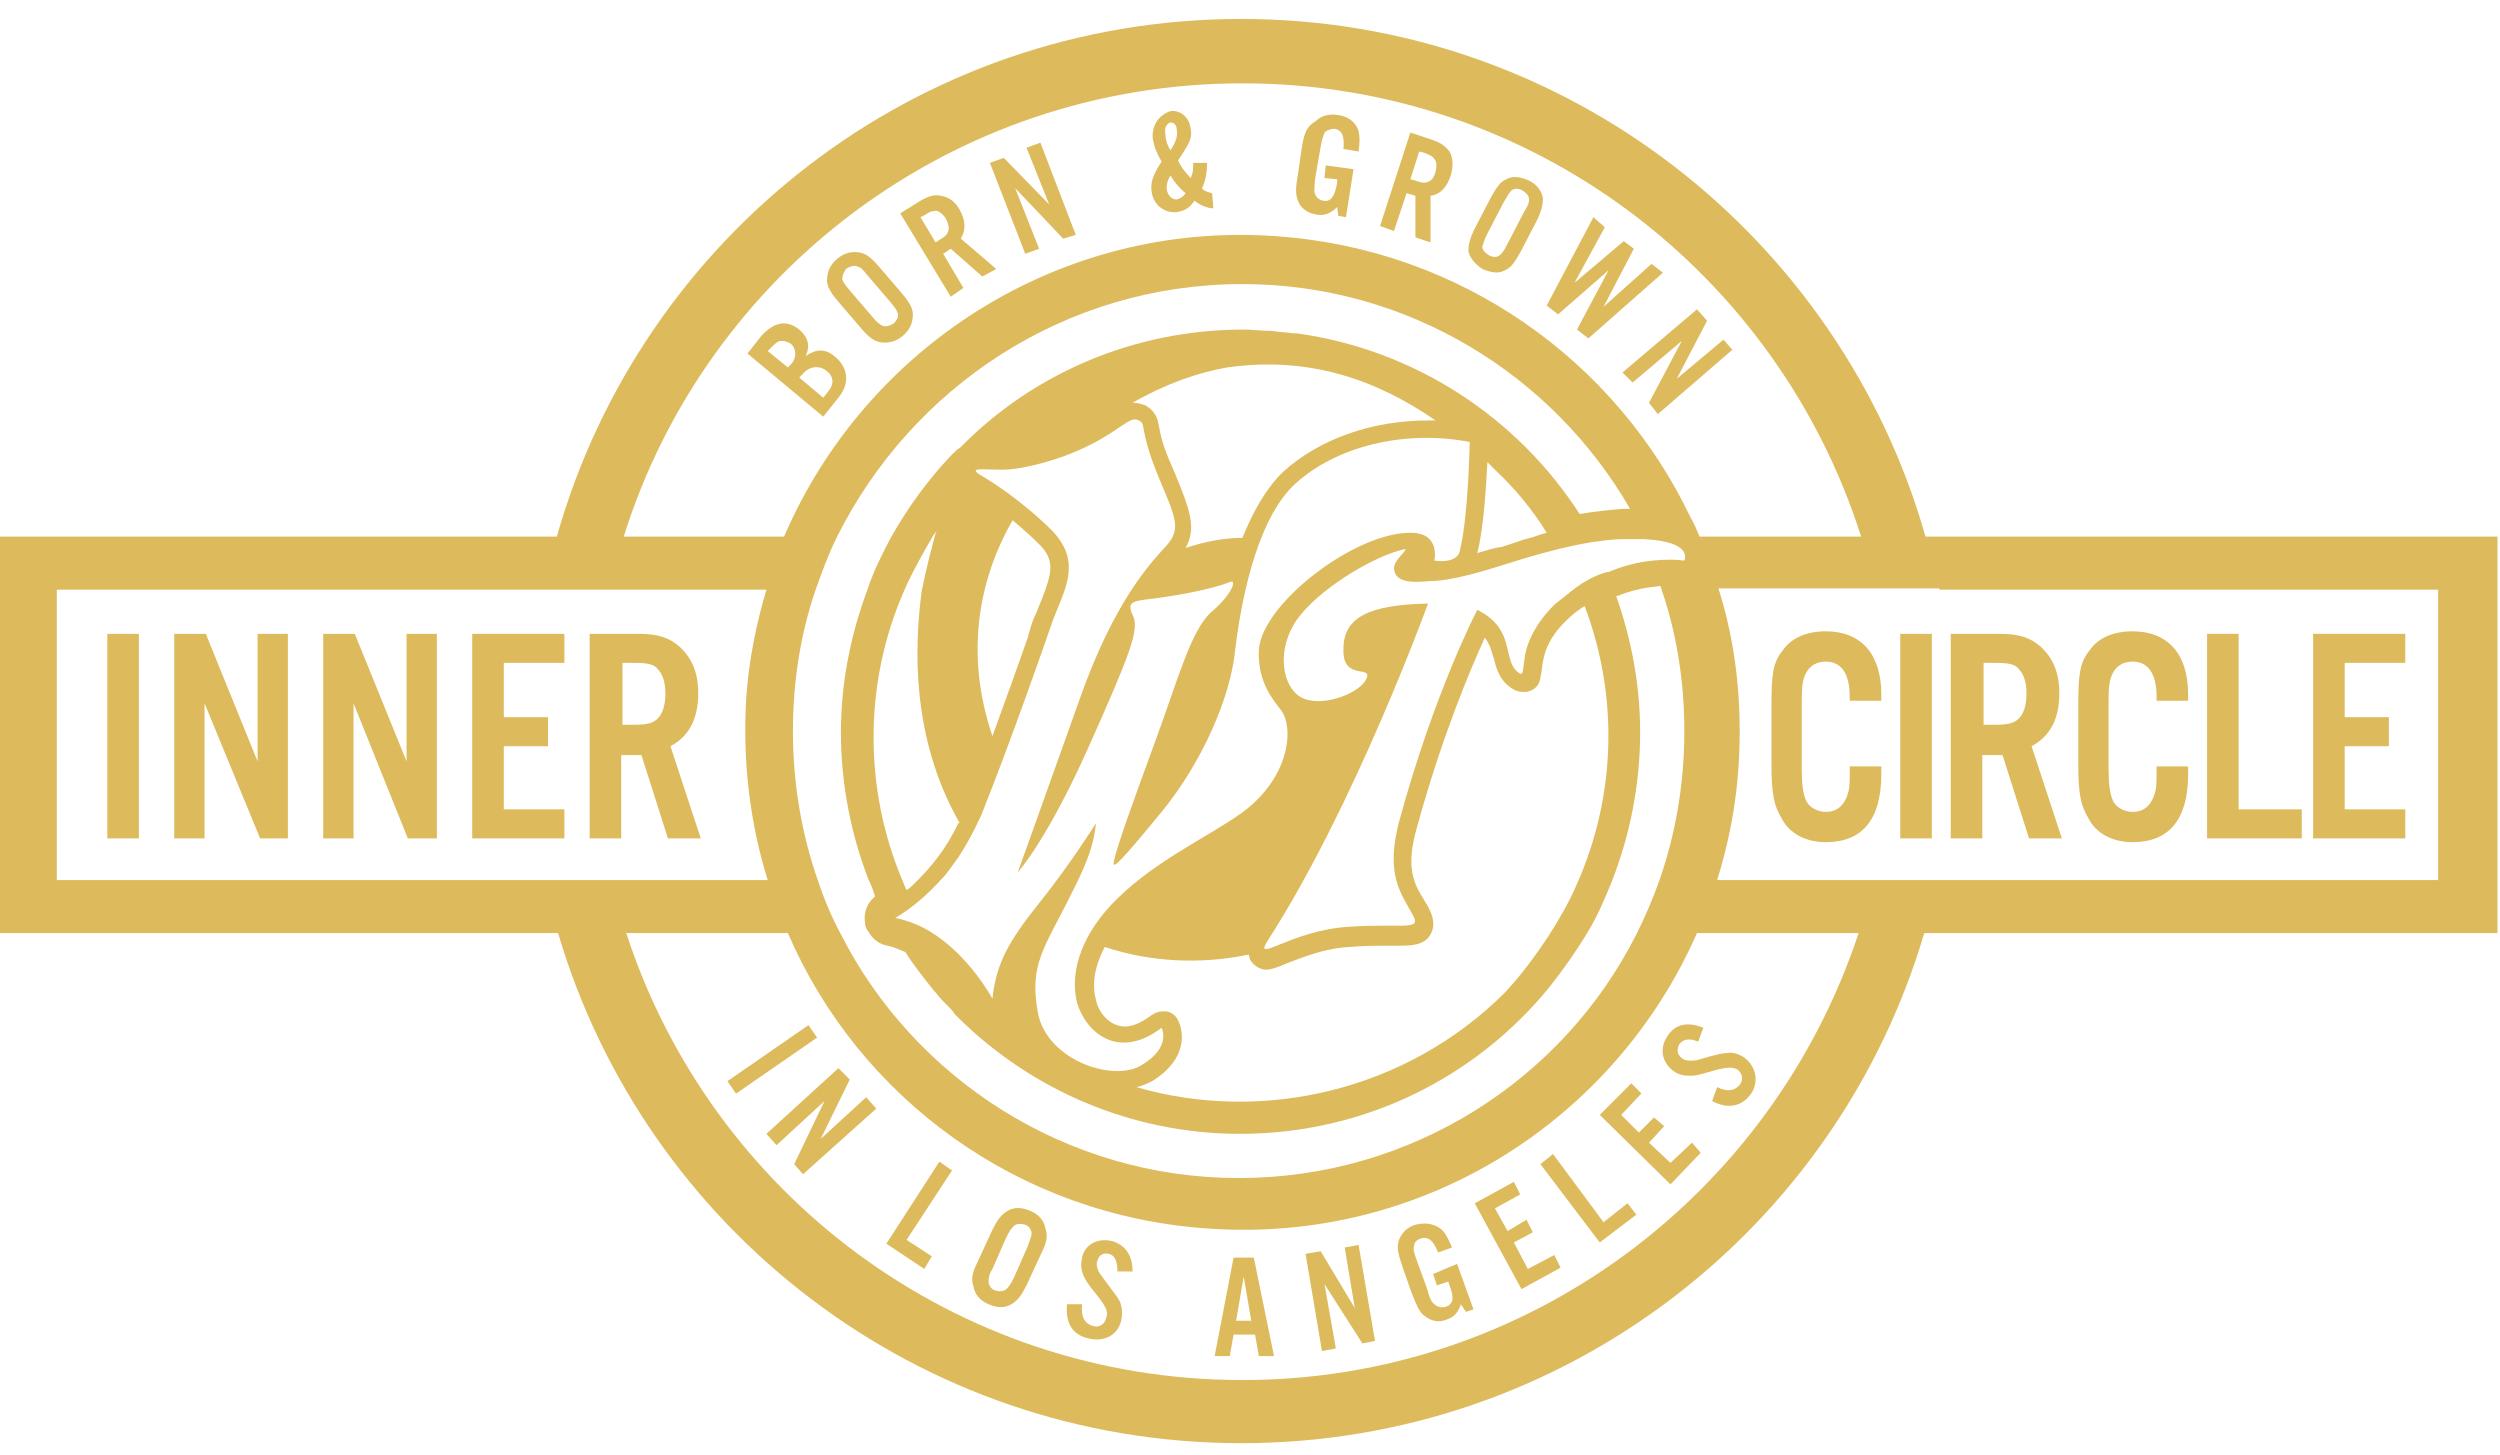 <?xml version="1.0" encoding="utf-8"?>
<!-- Generator: Adobe Illustrator 27.7.0, SVG Export Plug-In . SVG Version: 6.00 Build 0)  -->
<svg version="1.1" id="Layer_1" xmlns="http://www.w3.org/2000/svg" xmlns:xlink="http://www.w3.org/1999/xlink" x="0px" y="0px"
	 viewBox="0 0 198 115.2" style="enable-background:new 0 0 198 115.2;" xml:space="preserve">
<style type="text/css">
	.st0{fill:#DDBA5C;}
</style>
<g>
	<path class="st0" d="M152.4,73.9h45.4V42.5h-45.3c-6.7-23.6-28.4-41-54.2-41s-47.5,17.3-54.2,41H-0.2v31.4h44.4
		c6.9,23.4,28.5,40.4,54.1,40.4S145.5,97.3,152.4,73.9z M153.6,46.7h39.5v23h-39.6h-5.2H136c0.9-2.9,1.5-5.9,1.7-9.1
		c0.3-4.9-0.2-9.6-1.6-14h12.3H153.6z M98.4,6.6c23,0,42.4,15.1,49,35.9h-12.8c-0.2-0.5-0.4-1-0.7-1.5C128,28.6,115.7,19.7,101,18.7
		c-17.2-1.2-32.5,8.9-38.9,23.8H49.4C55.9,21.7,75.4,6.6,98.4,6.6z M98.4,22.5c13.1,0,24.6,7.2,30.7,17.8c-0.2,0-0.4,0-0.6,0
		c-1.1,0.1-2.2,0.2-3.3,0.4c0,0,0,0-0.1,0c-4.9-7.6-13-13-22.4-14.3c-0.1,0-0.2,0-0.3,0c-0.6-0.1-1.2-0.1-1.7-0.2
		c-0.1,0-0.2,0-0.2,0c-0.7,0-1.3-0.1-2-0.1c-8.7,0-16.7,3.5-22.4,9.3c-0.1,0.1-0.3,0.2-0.4,0.3c0,0,0,0.1-0.1,0.1
		c-0.1,0.1-0.2,0.2-0.3,0.3c-1.8,1.9-3.4,4.1-4.7,6.4c-0.7,1.3-1.4,2.7-1.9,4.2c-1.3,3.5-2.1,7.3-2.1,11.3c0,4.1,0.8,8.1,2.2,11.7
		c0.2,0.4,0.4,0.9,0.5,1.3c0,0,0,0,0,0c-0.6,0.5-0.9,1.2-0.8,2c0,0.3,0.1,0.6,0.3,0.8c0.3,0.6,0.9,1,1.5,1.1
		c0.5,0.1,0.9,0.3,1.4,0.5c0,0,0,0,0,0c0.7,1.1,1.5,2.1,2.3,3.1c0,0,0.1,0.1,0.1,0.1c0.3,0.4,0.6,0.7,1,1.1c0.2,0.2,0.4,0.4,0.5,0.6
		c0.1,0.1,0.3,0.3,0.4,0.4c5.7,5.6,13.6,9.1,22.2,9.1c9.9,0,18.7-4.5,24.5-11.6c1.1-1.4,2.1-2.8,3-4.3c0.8-1.3,1.4-2.7,2-4.2
		c1.4-3.6,2.2-7.6,2.2-11.7c0-3.8-0.7-7.4-1.9-10.8c0,0,0,0,0.1,0c0.5-0.2,1.1-0.4,1.6-0.5c0.7-0.2,1.3-0.2,1.8-0.3
		c0,0.1,0.1,0.2,0.1,0.3c1.2,3.5,1.8,7.3,1.8,11.2c0,4.2-0.7,8.2-2,11.9c-0.5,1.4-1.1,2.8-1.8,4.2c-5.8,11.5-17.8,19.3-31.5,19.3
		s-25.7-7.9-31.5-19.3c-0.7-1.3-1.3-2.7-1.8-4.2c-1.3-3.7-2-7.7-2-11.9c0-3.9,0.6-7.7,1.8-11.2c0.5-1.4,1-2.8,1.7-4.2
		C72.2,30.7,84.3,22.5,98.4,22.5z M90,86.1c0.5-0.1,0.9-0.3,1.3-0.5c2.7-1.7,2.5-3.8,2-4.8c-0.2-0.4-0.5-0.6-0.9-0.7
		c-0.1,0-0.2,0-0.3,0c-0.3,0-0.6,0.1-0.9,0.3c-0.8,0.6-1.5,0.9-2.1,0.9c-1.2,0-2.1-1.1-2.3-2.1c-0.3-1.1-0.2-2.5,0.7-4.2
		c3.6,1.2,7.6,1.4,11.4,0.6c0,0.1,0.1,0.3,0.1,0.4c0.3,0.5,0.8,0.8,1.3,0.8c0.4,0,0.9-0.2,1.6-0.5c1.1-0.4,2.9-1.2,5-1.3
		c1.1-0.1,2.1-0.1,2.8-0.1c0.2,0,1,0,1,0c1,0,2.1,0,2.6-0.9c0.5-0.9,0-1.8-0.2-2.2c-0.1-0.2-0.2-0.3-0.3-0.5
		c-0.8-1.3-1.5-2.5-0.6-5.7c2-7.3,4.3-12.7,5.4-15.1c0.2,0.3,0.4,0.6,0.5,1c0.1,0.2,0.1,0.4,0.2,0.6c0.2,0.8,0.4,1.7,1.4,2.4
		c0.3,0.2,0.6,0.3,0.9,0.3c0.1,0,0.2,0,0.3,0c0.5-0.1,1-0.4,1.1-1.1c0-0.2,0.1-0.4,0.1-0.6c0.1-0.8,0.2-2.3,2-4
		c0.4-0.4,0.9-0.8,1.4-1.1c2.7,7.1,2.5,15-0.6,22c-0.6,1.4-1.4,2.8-2.3,4.2c-1,1.5-2.1,3-3.4,4.4C111.4,86.4,100,89,90,86.1z
		 M82.2,80.2c-0.7-3.8,0.5-5.1,2.5-9.1c1.1-2.2,1.9-3.8,2.1-5.9c0,0-2,3.2-4.4,6.2c-2.4,3-3.5,4.8-3.8,7.7c0,0-1.8-3.4-4.9-5.3
		c-0.8-0.5-1.8-0.9-2.8-1.1c0,0,1.7-0.9,3.6-3c0.5-0.5,0.9-1.1,1.4-1.8c0.6-0.9,1.2-2,1.8-3.3c2.4-6,4.9-13.2,5.7-15.5
		c0.9-2.4,2.3-4.5,0-7c-2.4-2.4-4.9-4-5.8-4.5c-0.9-0.6,0.2-0.4,1.8-0.4c1.6,0,4.7-0.8,7-2c2.4-1.2,3.1-2.3,3.8-1.9
		c0.6,0.3,0,0.5,1.4,4.1c1.5,3.6,2,4.4,0.8,5.8c-1.3,1.4-4.2,4.5-6.9,12.2c-2.7,7.6-4.9,13.7-4.9,13.7s2.3-2.5,5.6-9.9
		c3.3-7.4,4.1-9.4,3.5-10.5c-0.5-1.1,0.1-1.1,1.7-1.3c1.6-0.2,4.5-0.7,6-1.3c0.6-0.3,0.2,1-1.5,2.4c-1.6,1.5-2.6,5.3-4.4,10.2
		c-1.8,4.9-3.1,8.5-3.3,9.6c-0.1,0.6,0.6-0.1,3.8-4c3.2-3.9,5.4-9,5.8-12.6c0.4-3.5,1.6-10.5,4.8-13.4c3.2-2.9,8.5-4.3,13.8-3.3
		c0,0-0.1,6-0.8,8.7c-0.3,1-2,0.7-2,0.7s0.5-2.1-1.7-2.2c-4.4-0.2-12,5.6-12.2,9.3c-0.1,2.5,1.1,3.9,1.8,4.8
		c0.9,1.3,0.7,4.6-2.2,7.3c-2,1.9-6.8,3.9-10.2,7c-3.5,3.1-4.4,6.4-3.8,8.8c0.7,2.4,3.3,4.6,6.7,2c0,0,0.8,1.5-1.5,2.9
		C88.3,85.8,82.9,84,82.2,80.2z M75.9,65c0,0,0,0.1,0.1,0.1c0,0,0,0.1-0.1,0.1c-1,2.1-2.2,3.5-3.3,4.6c-0.3,0.3-0.5,0.5-0.8,0.7
		c-0.1-0.2-0.2-0.5-0.3-0.7c-3.1-7.3-3.1-15.7,0.1-23c0.6-1.4,1.4-2.8,2.2-4.2c0.1-0.2,0.3-0.4,0.4-0.6c0,0-0.1,0.2-0.2,0.6
		c-0.2,0.8-0.6,2.2-1,4.2C72.4,51.3,72.2,58.4,75.9,65z M80.2,41.2c0.7,0.6,1.4,1.2,2.1,1.9c1.3,1.3,1,2.3,0.2,4.4
		c-0.2,0.4-0.3,0.8-0.5,1.2c-0.2,0.4-0.4,1-0.6,1.8c-0.7,2-1.7,4.8-2.8,7.8C76.4,51.8,77.5,45.9,80.2,41.2z M113.7,33.3
		c-0.2,0-0.4,0-0.6,0c-4.5,0-8.6,1.5-11.4,4c-1.4,1.3-2.5,3.3-3.3,5.3c-1.5,0-3,0.3-4.5,0.8c0.9-1.6,0.3-3.1-0.8-5.8l-0.3-0.7
		c-0.8-1.8-0.9-2.6-1-3.1c-0.1-0.5-0.2-1.2-1.1-1.7c-0.3-0.1-0.6-0.2-0.9-0.2c0,0-0.1,0-0.1,0c2.6-1.5,5.2-2.4,7.5-2.8
		C103.6,28.2,108.9,30,113.7,33.3z M124.6,46.7c-0.5,0.4-1,0.8-1.5,1.2c-1.5,1.5-2.1,2.9-2.3,3.9c-0.2,1.1-0.1,1.8-0.5,1.5
		c-0.7-0.5-0.7-1.2-1-2.3c-0.3-1.1-0.9-2-2.3-2.7c0,0-3.4,6.5-6.2,16.8c-1.1,4.2,0.2,5.7,1,7.2c0.9,1.5-0.4,0.8-5,1.1
		c-4.6,0.3-7.6,3-6.4,1.1c6.9-10.7,12.7-26.7,12.7-26.7c-4.7,0.1-6.7,1.1-6.7,3.6c-0.1,2.6,2.4,1.2,1.8,2.4
		c-0.6,1.2-3.7,2.3-5.2,1.4c-1.5-0.9-1.9-3.8-0.3-6.1c1.6-2.3,5.9-5,8.5-5.6c0.5-0.1-0.8,0.8-0.8,1.5c0.1,1.5,2.3,1,3.4,1
		c2.1-0.2,4.4-1,7-1.8c1.7-0.5,3.6-1,5.5-1.3c0,0,0,0,0.1,0c0.7-0.1,1.4-0.2,2.1-0.2c0.3,0,0.6,0,0.8,0c0.2,0,0.3,0,0.4,0
		c0.2,0,0.3,0,0.5,0c4,0.2,3.2,1.7,3.2,1.7c-0.7-0.1-1.5-0.1-2.5,0c-1.1,0.1-2.3,0.4-3.5,0.9c0,0,0,0-0.1,0
		C126.5,45.5,125.5,46,124.6,46.7z M117,43.8c0.5-1.9,0.7-5.2,0.8-7.2c0.2,0.2,0.4,0.4,0.6,0.6c1.6,1.5,3,3.2,4.1,5
		c-0.5,0.1-0.9,0.3-1.3,0.4c-0.1,0-0.3,0.1-0.4,0.1c-0.6,0.2-1.2,0.4-1.8,0.6C118.3,43.4,117.7,43.6,117,43.8z M43.2,69.7H4.5v-23
		h38.6h5.2h12.4c-0.8,2.7-1.4,5.6-1.6,8.6c-0.3,5,0.3,9.9,1.7,14.4H48.4H43.2z M98.4,109.3c-22.8,0-42.1-14.8-48.8-35.4h12.8
		C68,86.9,80.6,96.3,95.7,97.3c17,1.2,32.2-8.6,38.7-23.4h12.8C140.4,94.5,121.1,109.3,98.4,109.3z"/>
	<rect x="8.5" y="50.2" class="st0" width="2.5" height="16.2"/>
	<polygon class="st0" points="20.4,60.3 16.3,50.2 13.8,50.2 13.8,66.4 16.2,66.4 16.2,55.7 20.6,66.4 22.8,66.4 22.8,50.2 
		20.4,50.2 	"/>
	<polygon class="st0" points="32.2,60.3 28.1,50.2 25.6,50.2 25.6,66.4 28,66.4 28,55.7 32.3,66.4 34.6,66.4 34.6,50.2 32.2,50.2 	
		"/>
	<polygon class="st0" points="37.4,66.4 44.7,66.4 44.7,64.1 39.9,64.1 39.9,59.1 43.4,59.1 43.4,56.8 39.9,56.8 39.9,52.5 
		44.7,52.5 44.7,50.2 37.4,50.2 	"/>
	<path class="st0" d="M49.3,59.8h1.5l2.1,6.6h2.6l-2.4-7.3c1.5-0.8,2.2-2.2,2.2-4.2c0-1.6-0.5-2.8-1.5-3.7c-0.8-0.7-1.7-1-3.2-1
		h-3.9v16.2h2.5V59.8z M49.3,52.5h0.9c1.1,0,1.6,0.1,1.9,0.5c0.4,0.4,0.6,1.1,0.6,1.9c0,0.9-0.2,1.6-0.6,2c-0.4,0.4-0.9,0.5-1.9,0.5
		h-0.9V52.5z"/>
	<path class="st0" d="M144.6,66.7c2.9,0,4.4-1.8,4.4-5.4v-0.6h-2.5c0,1.2,0,1.6-0.1,2c-0.3,1.1-0.9,1.6-1.8,1.6
		c-0.7,0-1.4-0.4-1.6-1c-0.2-0.5-0.3-1.2-0.3-2.4v-5.4c0-1.3,0.1-1.8,0.4-2.3c0.3-0.5,0.8-0.8,1.5-0.8c1.2,0,1.9,0.9,1.9,2.8v0.3
		h2.5V55c0-3.2-1.6-5-4.4-5c-1.5,0-2.7,0.5-3.4,1.5c-0.8,1-0.9,1.9-0.9,4.5v4.5c0,2.4,0.2,3.3,0.8,4.3C141.7,66,143,66.7,144.6,66.7
		z"/>
	<rect x="150.5" y="50.2" class="st0" width="2.5" height="16.2"/>
	<path class="st0" d="M157.1,59.8h1.5l2.1,6.6h2.6l-2.4-7.3c1.5-0.8,2.2-2.2,2.2-4.2c0-1.6-0.5-2.8-1.5-3.7c-0.8-0.7-1.7-1-3.2-1
		h-3.9v16.2h2.5V59.8z M157.1,52.5h0.9c1.1,0,1.6,0.1,1.9,0.5c0.4,0.4,0.6,1.1,0.6,1.9c0,0.9-0.2,1.6-0.6,2
		c-0.4,0.4-0.9,0.5-1.9,0.5h-0.9V52.5z"/>
	<path class="st0" d="M168.9,66.7c2.9,0,4.4-1.8,4.4-5.4v-0.6h-2.5c0,1.2,0,1.6-0.1,2c-0.3,1.1-0.9,1.6-1.8,1.6
		c-0.7,0-1.4-0.4-1.6-1c-0.2-0.5-0.3-1.2-0.3-2.4v-5.4c0-1.3,0.1-1.8,0.4-2.3c0.3-0.5,0.8-0.8,1.5-0.8c1.2,0,1.9,0.9,1.9,2.8v0.3
		h2.5V55c0-3.2-1.6-5-4.4-5c-1.5,0-2.7,0.5-3.4,1.5c-0.8,1-0.9,1.9-0.9,4.5v4.5c0,2.4,0.2,3.3,0.8,4.3C166,66,167.3,66.7,168.9,66.7
		z"/>
	<polygon class="st0" points="182.3,64.1 177.3,64.1 177.3,50.2 174.8,50.2 174.8,66.4 182.3,66.4 	"/>
	<polygon class="st0" points="190.5,64.1 185.7,64.1 185.7,59.1 189.2,59.1 189.2,56.8 185.7,56.8 185.7,52.5 190.5,52.5 
		190.5,50.2 183.2,50.2 183.2,66.4 190.5,66.4 	"/>
	
		<rect x="57.2" y="83.3" transform="matrix(0.823 -0.569 0.569 0.823 -36.862 49.619)" class="st0" width="7.8" height="1.2"/>
	<polygon class="st0" points="65,90.2 67.3,85.5 66.4,84.6 60.7,89.8 61.5,90.7 65.3,87.2 62.9,92.2 63.6,93 69.4,87.8 68.6,86.9 	
		"/>
	<polygon class="st0" points="74.4,92 70.2,98.5 73.2,100.5 73.8,99.5 71.8,98.2 75.4,92.7 	"/>
	<path class="st0" d="M81.6,95.9c-0.7-0.3-1.3-0.3-1.8,0c-0.5,0.3-0.8,0.7-1.2,1.5l-1.2,2.6c-0.4,0.8-0.5,1.3-0.3,1.9
		c0.1,0.6,0.5,1.1,1.2,1.4c0.7,0.3,1.3,0.3,1.8,0c0.5-0.3,0.8-0.7,1.2-1.5l1.2-2.6c0.4-0.8,0.5-1.3,0.3-1.9
		C82.7,96.7,82.3,96.2,81.6,95.9z M81.4,98.7l-1.1,2.5c-0.3,0.6-0.4,0.7-0.6,0.9c-0.2,0.2-0.6,0.2-0.9,0.1c-0.3-0.1-0.5-0.4-0.5-0.7
		c0-0.3,0-0.5,0.3-1l1.1-2.5c0.3-0.6,0.4-0.7,0.6-0.9c0.2-0.2,0.6-0.2,0.9-0.1s0.5,0.4,0.5,0.7C81.7,97.9,81.6,98.1,81.4,98.7z"/>
	<path class="st0" d="M87.8,99.3c0.5,0.1,0.7,0.6,0.7,1.4l1.2,0c0-1.3-0.6-2.1-1.6-2.4c-1.2-0.3-2.2,0.3-2.4,1.3
		c-0.1,0.5-0.1,0.9,0.1,1.4c0.2,0.4,0.2,0.5,1.1,1.6c0.7,0.9,0.9,1.3,0.7,1.8c-0.1,0.5-0.6,0.8-1.1,0.6c-0.6-0.2-0.9-0.7-0.8-1.7
		l-1.2,0c-0.1,1.5,0.4,2.4,1.7,2.7c1.2,0.3,2.3-0.2,2.6-1.4c0.1-0.5,0.1-1-0.1-1.5c-0.2-0.4-0.4-0.6-0.9-1.3
		c-0.6-0.8-0.6-0.8-0.8-1.1c-0.1-0.3-0.2-0.6-0.1-0.8C87,99.4,87.4,99.2,87.8,99.3z"/>
	<path class="st0" d="M97.7,99.6l-1.5,7.8l1.2,0l0.3-1.7l1.7,0l0.3,1.7l1.2,0l-1.6-7.8L97.7,99.6z M97.9,104.6l0.6-3.5l0.6,3.5
		L97.9,104.6z"/>
	<polygon class="st0" points="106.5,98.8 107.3,103.6 104.6,99.1 103.4,99.3 104.7,107 105.8,106.8 104.9,101.7 107.9,106.4 
		108.9,106.2 107.6,98.6 	"/>
	<path class="st0" d="M113.5,100.9l0.3,0.9l0.9-0.3l0.1,0.3c0.4,1,0.3,1.5-0.3,1.7c-0.4,0.1-0.7,0-1-0.3c-0.2-0.2-0.3-0.5-0.5-1.2
		l-0.8-2.2c-0.2-0.6-0.3-0.8-0.2-1.1c0-0.3,0.2-0.5,0.5-0.6c0.6-0.2,1,0.1,1.4,1.1l1.1-0.4c-0.3-0.7-0.5-1.1-0.8-1.4
		c-0.6-0.5-1.3-0.6-2.1-0.4c-0.7,0.2-1.1,0.7-1.3,1.2c-0.2,0.6-0.1,1,0.3,2.2l0.7,2c0.4,1,0.6,1.5,1,1.8c0.5,0.4,1.1,0.6,1.8,0.3
		c0.6-0.2,0.9-0.6,1.1-1.2l0.4,0.6l0.6-0.2l-1.3-3.6L113.5,100.9z"/>
	<polygon class="st0" points="121,100.5 119.9,98.4 121.4,97.6 120.9,96.6 119.4,97.5 118.4,95.7 120.4,94.6 119.9,93.6 116.8,95.3 
		120.5,102.1 123.6,100.4 123.1,99.4 	"/>
	<polygon class="st0" points="127,96.8 123,91.4 122,92.2 126.7,98.4 129.6,96.2 128.9,95.3 	"/>
	<polygon class="st0" points="132.3,92.1 130.6,90.5 131.8,89.2 131,88.5 129.8,89.7 128.4,88.3 130,86.6 129.2,85.8 126.7,88.3 
		132.3,93.8 134.7,91.3 134,90.5 	"/>
	<path class="st0" d="M138.2,83.8c-0.4-0.3-1-0.5-1.4-0.4c-0.4,0-0.7,0.1-1.5,0.3c-1,0.3-1,0.3-1.3,0.3c-0.3,0-0.6,0-0.8-0.2
		c-0.4-0.3-0.4-0.7-0.2-1.1c0.3-0.4,0.8-0.5,1.5-0.2l0.4-1.1c-1.2-0.5-2.2-0.3-2.8,0.6c-0.7,1-0.5,2.1,0.4,2.8
		c0.4,0.3,0.8,0.4,1.3,0.4c0.5,0,0.5,0,1.9-0.4c1.1-0.3,1.5-0.3,1.9-0.1c0.4,0.3,0.5,0.8,0.2,1.2c-0.4,0.5-1,0.6-1.8,0.2l-0.4,1.1
		c1.3,0.7,2.4,0.4,3.1-0.6C139.3,85.7,139.1,84.5,138.2,83.8z"/>
	<path class="st0" d="M66.4,31.5c0.9-1.1,0.8-2.3-0.2-3.2c-0.8-0.7-1.5-0.7-2.4-0.1c0.4-0.8,0.2-1.5-0.5-2.1c-1-0.8-2-0.6-3,0.5
		l-1.1,1.4l6,5L66.4,31.5z M61.1,27.5c0.3-0.3,0.5-0.5,0.8-0.5c0.3,0,0.5,0.1,0.7,0.2c0.5,0.4,0.5,1.1,0.1,1.6l-0.3,0.3l-1.6-1.3
		L61.1,27.5z M63.3,29.9l0.3-0.3c0.5-0.6,1.3-0.7,1.9-0.2c0.5,0.4,0.6,1,0.1,1.6l-0.4,0.5L63.3,29.9z"/>
	<path class="st0" d="M68.2,26c0.6,0.7,1,1,1.5,1.1c0.6,0.1,1.2,0,1.8-0.5c0.6-0.5,0.8-1.1,0.8-1.7c0-0.5-0.3-1-0.9-1.7l-1.8-2.1
		c-0.6-0.7-1-1-1.5-1.1c-0.6-0.1-1.2,0-1.8,0.5c-0.6,0.5-0.8,1.1-0.8,1.7c0,0.5,0.3,1,0.9,1.7L68.2,26z M67,21.3
		c0.3-0.2,0.6-0.3,0.9-0.2c0.3,0.1,0.4,0.2,0.8,0.7l1.8,2.1c0.4,0.5,0.5,0.6,0.6,0.9c0.1,0.3-0.1,0.6-0.3,0.8
		c-0.3,0.2-0.6,0.3-0.9,0.2c-0.2-0.1-0.4-0.2-0.8-0.7l-1.8-2.1c-0.4-0.5-0.5-0.6-0.6-0.9C66.7,21.9,66.8,21.6,67,21.3z"/>
	<path class="st0" d="M76.3,22.8l-1.6-2.7l0.6-0.4l2.5,2.2l1.1-0.6l-2.8-2.4c0.4-0.7,0.4-1.4-0.1-2.3c-0.4-0.7-0.9-1-1.5-1.1
		c-0.5-0.1-0.9,0-1.6,0.4l-1.6,1l4,6.6L76.3,22.8z M74.1,19.2l-1.2-2l0.4-0.2c0.4-0.3,0.7-0.3,0.9-0.3c0.3,0.1,0.5,0.3,0.7,0.6
		c0.2,0.4,0.3,0.7,0.2,1c-0.1,0.3-0.2,0.4-0.7,0.7L74.1,19.2z"/>
	<polygon class="st0" points="82.3,19.7 80.4,14.9 84.2,18.9 85.2,18.6 82.4,11.3 81.3,11.7 83.1,16.2 79.5,12.5 78.4,12.9 
		81.2,20.1 	"/>
	<path class="st0" d="M91.3,11c0.1,0.6,0.3,1.1,0.7,1.8c-0.6,0.9-0.9,1.6-0.8,2.3c0.1,1.1,1,1.8,2,1.7c0.6-0.1,1-0.3,1.4-0.9
		c0.5,0.4,1.1,0.6,1.5,0.6l-0.1-1.2c-0.4-0.1-0.7-0.2-0.8-0.4c0.3-0.6,0.4-1.3,0.4-2l-1.1,0c0,0.5,0,0.8-0.2,1.2
		c-0.3-0.3-0.8-0.9-1-1.4c0.5-0.7,0.5-0.8,0.7-1.1c0.3-0.5,0.4-0.9,0.3-1.4c-0.1-0.9-0.8-1.5-1.6-1.4C91.8,9.1,91.2,9.9,91.3,11z
		 M92.7,9.7c0.3,0,0.5,0.2,0.5,0.6c0.1,0.5-0.1,1-0.5,1.6c-0.3-0.5-0.4-0.9-0.4-1.3C92.2,10.1,92.4,9.8,92.7,9.7z M93.9,15.3
		c-0.2,0.3-0.4,0.4-0.7,0.5c-0.4,0-0.7-0.3-0.8-0.8c0-0.3,0-0.6,0.3-1.1C93,14.4,93.4,14.9,93.9,15.3z"/>
	<path class="st0" d="M103.1,11.7l-0.3,2.1c-0.2,1.1-0.2,1.6,0,2.1c0.2,0.6,0.8,1,1.5,1.1c0.6,0.1,1.1-0.1,1.6-0.6l0.1,0.7l0.6,0.1
		l0.6-3.8l-2.2-0.3l-0.1,1l1,0.1l0,0.3c-0.2,1.1-0.5,1.5-1.1,1.4c-0.4-0.1-0.6-0.3-0.7-0.7c0-0.3,0-0.6,0.1-1.3l0.4-2.3
		c0.1-0.6,0.2-0.8,0.3-1.1c0.2-0.2,0.5-0.3,0.8-0.3c0.6,0.1,0.8,0.6,0.7,1.6l1.2,0.2c0.1-0.7,0.1-1.2,0-1.6
		c-0.2-0.7-0.8-1.2-1.7-1.3c-0.7-0.1-1.3,0.1-1.7,0.5C103.5,10,103.3,10.5,103.1,11.7z"/>
	<path class="st0" d="M113.5,11.1l-1.8-0.6l-2.4,7.4l1.1,0.4l1-3l0.7,0.2l0,3.3l1.2,0.4l0-3.7c0.8-0.1,1.3-0.7,1.6-1.6
		c0.2-0.7,0.2-1.4-0.1-1.9C114.5,11.6,114.1,11.3,113.5,11.1z M113.7,13.6c-0.1,0.4-0.3,0.7-0.6,0.8c-0.2,0.1-0.5,0.1-1-0.1
		l-0.4-0.1l0.7-2.2l0.4,0.1c0.5,0.2,0.7,0.3,0.8,0.5C113.8,12.8,113.8,13.2,113.7,13.6z"/>
	<path class="st0" d="M117.4,21.3c0.7,0.3,1.3,0.4,1.8,0.1c0.5-0.2,0.8-0.7,1.2-1.4l1.3-2.5c0.4-0.8,0.5-1.3,0.5-1.8
		c-0.1-0.6-0.5-1.1-1.1-1.4c-0.7-0.3-1.3-0.4-1.8-0.1c-0.5,0.2-0.8,0.7-1.2,1.4l-1.3,2.5c-0.4,0.8-0.5,1.3-0.5,1.8
		C116.4,20.4,116.8,20.9,117.4,21.3z M117.8,18.5l1.3-2.5c0.3-0.5,0.4-0.7,0.6-0.9c0.2-0.2,0.6-0.2,0.9,0c0.3,0.2,0.5,0.4,0.5,0.7
		c0,0.3-0.1,0.5-0.4,1l-1.3,2.5c-0.3,0.6-0.4,0.7-0.6,0.9c-0.2,0.2-0.6,0.2-0.9,0c-0.3-0.2-0.5-0.4-0.5-0.7
		C117.5,19.3,117.5,19.1,117.8,18.5z"/>
	<polygon class="st0" points="127.4,21.4 124.9,26.1 125.8,26.8 131.7,21.6 130.8,20.9 127,24.3 129.4,19.7 128.6,19.1 124.7,22.4 
		127.1,18 126.2,17.2 122.5,24.2 123.4,24.9 	"/>
	<polygon class="st0" points="129.3,30.3 133.2,27 130.6,31.9 131.3,32.8 137.2,27.7 136.5,26.9 132.8,30 135.2,25.4 134.4,24.5 
		128.5,29.5 	"/>
</g>
</svg>
